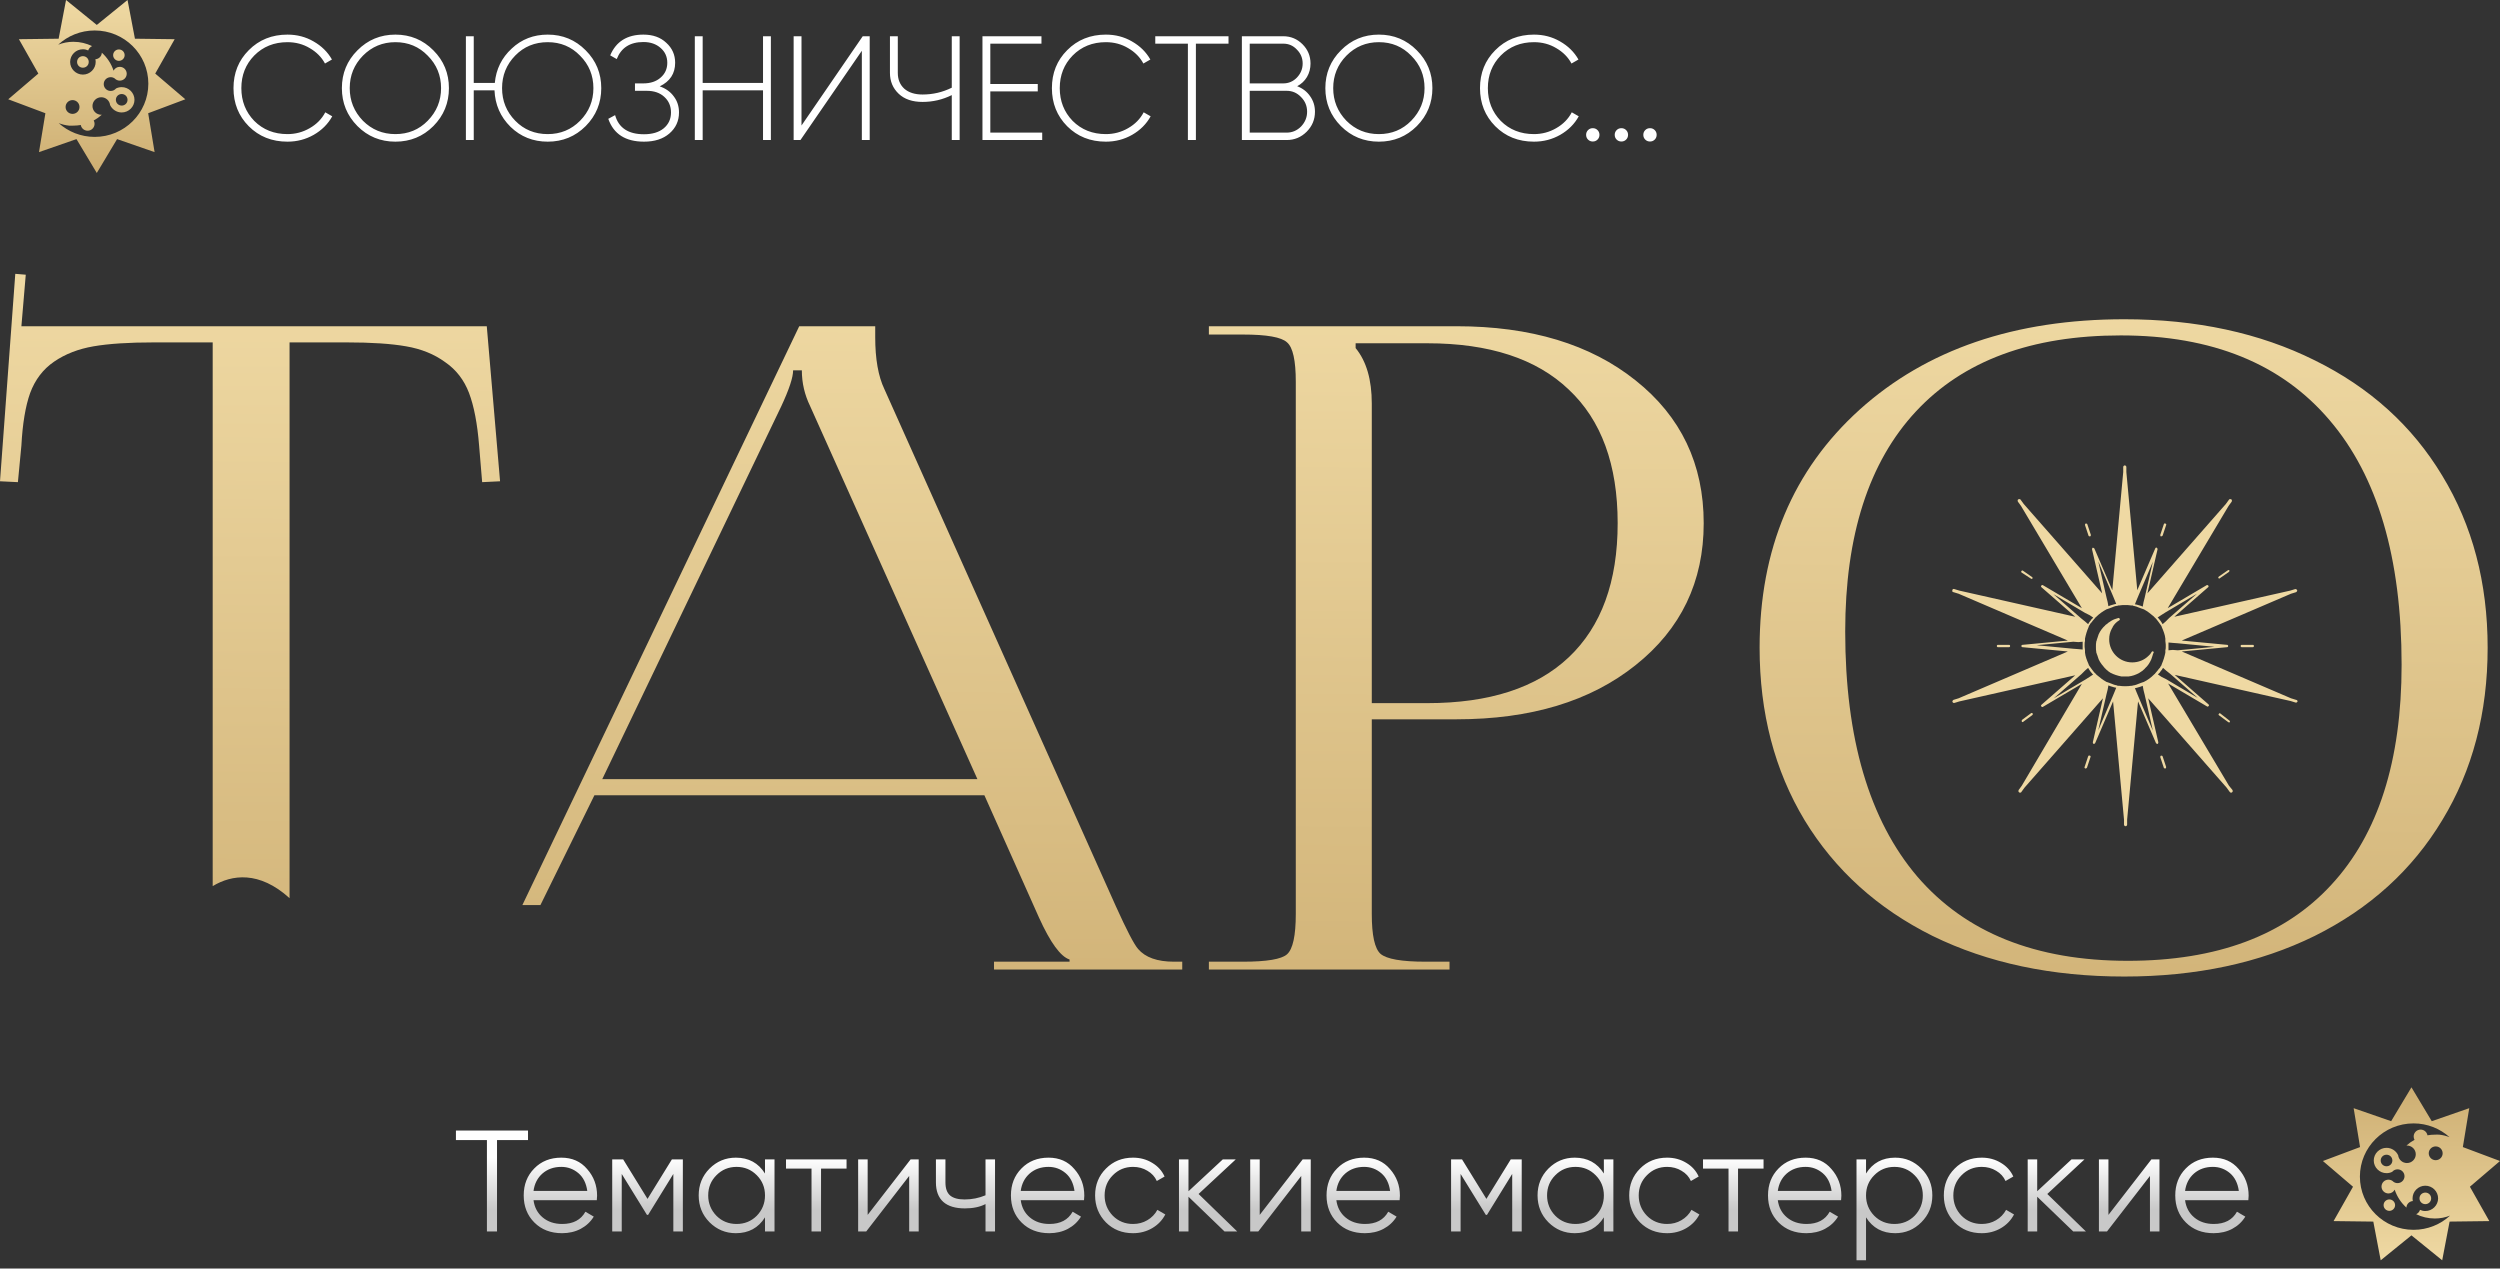 <?xml version="1.0" encoding="UTF-8"?> <svg xmlns="http://www.w3.org/2000/svg" width="607" height="308" viewBox="0 0 607 308" fill="none"><rect x="0" y="0" width="607" height="308" fill="#333333" stroke="none"/><path d="M515.775 237.104C498.173 237.104 482.656 233.817 469.224 227.242C455.863 220.597 445.507 211.23 438.154 199.142C430.873 187.053 427.232 173.091 427.232 157.256C427.232 133.362 435.327 114.098 451.515 99.465C467.775 84.831 489.195 77.515 515.775 77.515C533.236 77.515 548.647 80.837 562.008 87.482C575.369 94.057 585.691 103.388 592.972 115.477C600.324 127.565 604 141.492 604 157.256C604 173.091 600.324 187.053 592.972 199.142C585.691 211.23 575.369 220.597 562.008 227.242C548.647 233.817 533.236 237.104 515.775 237.104ZM516.624 233.286C538.256 233.286 554.727 227.136 566.038 214.836C577.419 202.535 583.11 184.72 583.11 161.392C583.11 135.447 577.278 115.653 565.614 102.01C553.949 88.295 537.054 81.438 514.927 81.438C493.224 81.438 476.647 87.588 465.195 99.889C453.742 112.19 448.016 130.004 448.016 153.333C448.016 179.277 453.848 199.106 465.513 212.821C477.248 226.465 494.285 233.286 516.624 233.286Z" fill="url(#paint0_linear_2169_350)"></path><path d="M329.146 83.347V84.513C331.761 87.695 333.069 92.184 333.069 97.98V170.723H346.536C361.594 170.723 373.046 167.012 380.893 159.589C388.811 152.096 392.769 141.244 392.769 127.035C392.769 112.826 388.811 102.01 380.893 94.587C373.046 87.094 361.594 83.347 346.536 83.347H329.146ZM293.517 235.407V233.499H301.788C307.584 233.499 311.154 232.898 312.498 231.696C313.911 230.424 314.618 227.172 314.618 221.94V92.678C314.618 87.518 313.911 84.337 312.498 83.135C311.154 81.862 307.584 81.226 301.788 81.226H293.517V79.211H353.641C371.668 79.211 386.16 83.594 397.117 92.36C408.145 101.126 413.659 112.685 413.659 127.035C413.659 141.244 408.145 152.732 397.117 161.498C386.16 170.264 371.668 174.647 353.641 174.647H333.069V221.94C333.069 227.101 333.776 230.317 335.19 231.59C336.675 232.862 340.315 233.499 346.112 233.499H351.944V235.407H293.517Z" fill="url(#paint1_linear_2169_350)"></path><path d="M126.833 219.746L194.052 79.211H212.503V81.862C212.503 87.164 213.245 91.371 214.73 94.481L270.931 220.032C273.546 225.828 275.349 229.292 276.339 230.424C278.106 232.474 281.004 233.499 285.034 233.499H287.049V235.407H241.346V233.499H259.69V232.968C257.499 232.262 255.025 228.868 252.268 222.789L239.013 193.098H144.32L131.218 219.746H126.833ZM146.228 189.174H237.316L196.703 98.617C195.36 95.86 194.688 92.961 194.688 89.921H192.568C192.568 91.618 191.613 94.516 189.705 98.617L146.228 189.174Z" fill="url(#paint2_linear_2169_350)"></path><path d="M51.641 215.152V83.135H37.326C31.246 83.135 26.368 83.453 22.692 84.089C19.016 84.725 15.835 85.962 13.149 87.8C10.463 89.638 8.518 92.183 7.317 95.435C6.186 98.616 5.479 102.858 5.196 108.16L4.348 117.067L0 116.855L3.711 66.486L6.256 66.698L5.196 79.211H116.325H118.19L121.415 116.855L117.067 117.067L116.325 108.16C115.901 102.858 115.088 98.616 113.886 95.435C112.684 92.254 110.74 89.744 108.054 87.906C105.438 85.998 102.293 84.725 98.617 84.089C95.011 83.453 90.204 83.135 84.195 83.135H70.304V218.075C62.935 211.393 56.283 212.344 51.641 215.152Z" fill="url(#paint3_linear_2169_350)"></path><path d="M110.7 274.5H128.2V276.81H120.675V299H118.225V276.81H110.7V274.5ZM136.292 281.08C138.905 281.08 140.994 282.002 142.557 283.845C144.167 285.665 144.972 287.823 144.972 290.32C144.972 290.437 144.949 290.798 144.902 291.405H129.537C129.77 293.155 130.517 294.555 131.777 295.605C133.037 296.655 134.612 297.18 136.502 297.18C139.162 297.18 141.04 296.188 142.137 294.205L144.167 295.395C143.397 296.655 142.335 297.647 140.982 298.37C139.652 299.07 138.147 299.42 136.467 299.42C133.714 299.42 131.474 298.557 129.747 296.83C128.02 295.103 127.157 292.91 127.157 290.25C127.157 287.613 128.009 285.432 129.712 283.705C131.415 281.955 133.609 281.08 136.292 281.08ZM136.292 283.32C134.472 283.32 132.944 283.857 131.707 284.93C130.494 286.003 129.77 287.415 129.537 289.165H142.592C142.335 287.298 141.624 285.863 140.457 284.86C139.244 283.833 137.855 283.32 136.292 283.32ZM163.136 281.5H165.796V299H163.486V285.035L157.361 294.975H157.081L150.956 285.035V299H148.646V281.5H151.306L157.221 291.09L163.136 281.5ZM185.742 284.93V281.5H188.052V299H185.742V295.57C184.132 298.137 181.776 299.42 178.672 299.42C176.176 299.42 174.041 298.533 172.267 296.76C170.517 294.987 169.642 292.817 169.642 290.25C169.642 287.683 170.517 285.513 172.267 283.74C174.041 281.967 176.176 281.08 178.672 281.08C181.776 281.08 184.132 282.363 185.742 284.93ZM173.947 295.185C175.277 296.515 176.911 297.18 178.847 297.18C180.784 297.18 182.417 296.515 183.747 295.185C185.077 293.808 185.742 292.163 185.742 290.25C185.742 288.313 185.077 286.68 183.747 285.35C182.417 283.997 180.784 283.32 178.847 283.32C176.911 283.32 175.277 283.997 173.947 285.35C172.617 286.68 171.952 288.313 171.952 290.25C171.952 292.163 172.617 293.808 173.947 295.185ZM190.843 281.5H205.543V283.74H199.348V299H197.038V283.74H190.843V281.5ZM210.668 294.975L221.098 281.5H223.058V299H220.748V285.525L210.318 299H208.358V281.5H210.668V294.975ZM239.283 290.215V281.5H241.593V299H239.283V292.35C237.93 293.05 236.261 293.4 234.278 293.4C231.968 293.4 230.218 292.875 229.028 291.825C227.838 290.752 227.243 289.177 227.243 287.1V281.5H229.553V287.1C229.553 288.547 229.926 289.597 230.673 290.25C231.443 290.903 232.621 291.23 234.208 291.23C235.981 291.23 237.673 290.892 239.283 290.215ZM254.588 281.08C257.201 281.08 259.289 282.002 260.853 283.845C262.463 285.665 263.268 287.823 263.268 290.32C263.268 290.437 263.244 290.798 263.198 291.405H247.833C248.066 293.155 248.813 294.555 250.073 295.605C251.333 296.655 252.908 297.18 254.798 297.18C257.458 297.18 259.336 296.188 260.433 294.205L262.463 295.395C261.693 296.655 260.631 297.647 259.278 298.37C257.948 299.07 256.443 299.42 254.763 299.42C252.009 299.42 249.769 298.557 248.043 296.83C246.316 295.103 245.453 292.91 245.453 290.25C245.453 287.613 246.304 285.432 248.008 283.705C249.711 281.955 251.904 281.08 254.588 281.08ZM254.588 283.32C252.768 283.32 251.239 283.857 250.003 284.93C248.789 286.003 248.066 287.415 247.833 289.165H260.888C260.631 287.298 259.919 285.863 258.753 284.86C257.539 283.833 256.151 283.32 254.588 283.32ZM275.097 299.42C272.461 299.42 270.267 298.545 268.517 296.795C266.767 294.998 265.892 292.817 265.892 290.25C265.892 287.66 266.767 285.49 268.517 283.74C270.267 281.967 272.461 281.08 275.097 281.08C276.824 281.08 278.376 281.5 279.752 282.34C281.129 283.157 282.132 284.265 282.762 285.665L280.872 286.75C280.406 285.7 279.647 284.872 278.597 284.265C277.571 283.635 276.404 283.32 275.097 283.32C273.161 283.32 271.527 283.997 270.197 285.35C268.867 286.68 268.202 288.313 268.202 290.25C268.202 292.163 268.867 293.808 270.197 295.185C271.527 296.515 273.161 297.18 275.097 297.18C276.381 297.18 277.536 296.877 278.562 296.27C279.612 295.663 280.429 294.823 281.012 293.75L282.937 294.87C282.214 296.27 281.152 297.378 279.752 298.195C278.352 299.012 276.801 299.42 275.097 299.42ZM291.014 289.9L300.394 299H297.314L288.564 290.565V299H286.254V281.5H288.564V289.235L296.894 281.5H300.044L291.014 289.9ZM305.859 294.975L316.289 281.5H318.249V299H315.939V285.525L305.509 299H303.549V281.5H305.859V294.975ZM331.219 281.08C333.832 281.08 335.92 282.002 337.484 283.845C339.094 285.665 339.899 287.823 339.899 290.32C339.899 290.437 339.875 290.798 339.829 291.405H324.464C324.697 293.155 325.444 294.555 326.704 295.605C327.964 296.655 329.539 297.18 331.429 297.18C334.089 297.18 335.967 296.188 337.064 294.205L339.094 295.395C338.324 296.655 337.262 297.647 335.909 298.37C334.579 299.07 333.074 299.42 331.394 299.42C328.64 299.42 326.4 298.557 324.674 296.83C322.947 295.103 322.084 292.91 322.084 290.25C322.084 287.613 322.935 285.432 324.639 283.705C326.342 281.955 328.535 281.08 331.219 281.08ZM331.219 283.32C329.399 283.32 327.87 283.857 326.634 284.93C325.42 286.003 324.697 287.415 324.464 289.165H337.519C337.262 287.298 336.55 285.863 335.384 284.86C334.17 283.833 332.782 283.32 331.219 283.32ZM366.813 281.5H369.473V299H367.163V285.035L361.038 294.975H360.758L354.633 285.035V299H352.323V281.5H354.983L360.898 291.09L366.813 281.5ZM389.419 284.93V281.5H391.729V299H389.419V295.57C387.809 298.137 385.452 299.42 382.349 299.42C379.852 299.42 377.717 298.533 375.944 296.76C374.194 294.987 373.319 292.817 373.319 290.25C373.319 287.683 374.194 285.513 375.944 283.74C377.717 281.967 379.852 281.08 382.349 281.08C385.452 281.08 387.809 282.363 389.419 284.93ZM377.624 295.185C378.954 296.515 380.587 297.18 382.524 297.18C384.461 297.18 386.094 296.515 387.424 295.185C388.754 293.808 389.419 292.163 389.419 290.25C389.419 288.313 388.754 286.68 387.424 285.35C386.094 283.997 384.461 283.32 382.524 283.32C380.587 283.32 378.954 283.997 377.624 285.35C376.294 286.68 375.629 288.313 375.629 290.25C375.629 292.163 376.294 293.808 377.624 295.185ZM404.775 299.42C402.138 299.42 399.945 298.545 398.195 296.795C396.445 294.998 395.57 292.817 395.57 290.25C395.57 287.66 396.445 285.49 398.195 283.74C399.945 281.967 402.138 281.08 404.775 281.08C406.502 281.08 408.053 281.5 409.43 282.34C410.807 283.157 411.81 284.265 412.44 285.665L410.55 286.75C410.083 285.7 409.325 284.872 408.275 284.265C407.248 283.635 406.082 283.32 404.775 283.32C402.838 283.32 401.205 283.997 399.875 285.35C398.545 286.68 397.88 288.313 397.88 290.25C397.88 292.163 398.545 293.808 399.875 295.185C401.205 296.515 402.838 297.18 404.775 297.18C406.058 297.18 407.213 296.877 408.24 296.27C409.29 295.663 410.107 294.823 410.69 293.75L412.615 294.87C411.892 296.27 410.83 297.378 409.43 298.195C408.03 299.012 406.478 299.42 404.775 299.42ZM413.49 281.5H428.19V283.74H421.995V299H419.685V283.74H413.49V281.5ZM438.406 281.08C441.019 281.08 443.108 282.002 444.671 283.845C446.281 285.665 447.086 287.823 447.086 290.32C447.086 290.437 447.063 290.798 447.016 291.405H431.651C431.884 293.155 432.631 294.555 433.891 295.605C435.151 296.655 436.726 297.18 438.616 297.18C441.276 297.18 443.154 296.188 444.251 294.205L446.281 295.395C445.511 296.655 444.449 297.647 443.096 298.37C441.766 299.07 440.261 299.42 438.581 299.42C435.828 299.42 433.588 298.557 431.861 296.83C430.134 295.103 429.271 292.91 429.271 290.25C429.271 287.613 430.123 285.432 431.826 283.705C433.529 281.955 435.723 281.08 438.406 281.08ZM438.406 283.32C436.586 283.32 435.058 283.857 433.821 284.93C432.608 286.003 431.884 287.415 431.651 289.165H444.706C444.449 287.298 443.738 285.863 442.571 284.86C441.358 283.833 439.969 283.32 438.406 283.32ZM460.141 281.08C462.637 281.08 464.761 281.967 466.511 283.74C468.284 285.513 469.171 287.683 469.171 290.25C469.171 292.817 468.284 294.987 466.511 296.76C464.761 298.533 462.637 299.42 460.141 299.42C457.037 299.42 454.681 298.137 453.071 295.57V306H450.761V281.5H453.071V284.93C454.681 282.363 457.037 281.08 460.141 281.08ZM455.066 295.185C456.396 296.515 458.029 297.18 459.966 297.18C461.902 297.18 463.536 296.515 464.866 295.185C466.196 293.808 466.861 292.163 466.861 290.25C466.861 288.313 466.196 286.68 464.866 285.35C463.536 283.997 461.902 283.32 459.966 283.32C458.029 283.32 456.396 283.997 455.066 285.35C453.736 286.68 453.071 288.313 453.071 290.25C453.071 292.163 453.736 293.808 455.066 295.185ZM481.167 299.42C478.53 299.42 476.337 298.545 474.587 296.795C472.837 294.998 471.962 292.817 471.962 290.25C471.962 287.66 472.837 285.49 474.587 283.74C476.337 281.967 478.53 281.08 481.167 281.08C482.893 281.08 484.445 281.5 485.822 282.34C487.198 283.157 488.202 284.265 488.832 285.665L486.942 286.75C486.475 285.7 485.717 284.872 484.667 284.265C483.64 283.635 482.473 283.32 481.167 283.32C479.23 283.32 477.597 283.997 476.267 285.35C474.937 286.68 474.272 288.313 474.272 290.25C474.272 292.163 474.937 293.808 476.267 295.185C477.597 296.515 479.23 297.18 481.167 297.18C482.45 297.18 483.605 296.877 484.632 296.27C485.682 295.663 486.498 294.823 487.082 293.75L489.007 294.87C488.283 296.27 487.222 297.378 485.822 298.195C484.422 299.012 482.87 299.42 481.167 299.42ZM497.083 289.9L506.463 299H503.383L494.633 290.565V299H492.323V281.5H494.633V289.235L502.963 281.5H506.113L497.083 289.9ZM511.928 294.975L522.358 281.5H524.318V299H522.008V285.525L511.578 299H509.618V281.5H511.928V294.975ZM537.288 281.08C539.901 281.08 541.99 282.002 543.553 283.845C545.163 285.665 545.968 287.823 545.968 290.32C545.968 290.437 545.945 290.798 545.898 291.405H530.533C530.766 293.155 531.513 294.555 532.773 295.605C534.033 296.655 535.608 297.18 537.498 297.18C540.158 297.18 542.036 296.188 543.133 294.205L545.163 295.395C544.393 296.655 543.331 297.647 541.978 298.37C540.648 299.07 539.143 299.42 537.463 299.42C534.71 299.42 532.47 298.557 530.743 296.83C529.016 295.103 528.153 292.91 528.153 290.25C528.153 287.613 529.005 285.432 530.708 283.705C532.411 281.955 534.605 281.08 537.288 281.08ZM537.288 283.32C535.468 283.32 533.94 283.857 532.703 284.93C531.49 286.003 530.766 287.415 530.533 289.165H543.588C543.331 287.298 542.62 285.863 541.453 284.86C540.24 283.833 538.851 283.32 537.288 283.32Z" fill="url(#paint4_linear_2169_350)"></path><path d="M69.796 34.396C66.028 34.396 62.896 33.148 60.4 30.652C57.928 28.156 56.692 25.072 56.692 21.4C56.692 17.728 57.928 14.656 60.4 12.184C62.896 9.664 66.028 8.404 69.796 8.404C72.124 8.404 74.236 8.956 76.132 10.06C78.076 11.164 79.564 12.628 80.596 14.452L78.904 15.424C78.088 13.888 76.852 12.64 75.196 11.68C73.588 10.72 71.788 10.24 69.796 10.24C66.556 10.24 63.868 11.32 61.732 13.48C59.644 15.616 58.6 18.256 58.6 21.4C58.6 24.544 59.644 27.196 61.732 29.356C63.868 31.492 66.556 32.56 69.796 32.56C71.74 32.56 73.54 32.08 75.196 31.12C76.876 30.16 78.136 28.876 78.976 27.268L80.668 28.24C79.636 30.112 78.136 31.612 76.168 32.74C74.224 33.844 72.1 34.396 69.796 34.396ZM105.219 30.616C102.699 33.136 99.627 34.396 96.003 34.396C92.379 34.396 89.307 33.136 86.787 30.616C84.267 28.072 83.007 25 83.007 21.4C83.007 17.8 84.267 14.74 86.787 12.22C89.307 9.676 92.379 8.404 96.003 8.404C99.627 8.404 102.699 9.676 105.219 12.22C107.739 14.74 108.999 17.8 108.999 21.4C108.999 25 107.739 28.072 105.219 30.616ZM88.119 29.32C90.279 31.48 92.907 32.56 96.003 32.56C99.123 32.56 101.739 31.48 103.851 29.32C106.011 27.112 107.091 24.472 107.091 21.4C107.091 18.304 106.011 15.676 103.851 13.516C101.739 11.332 99.123 10.24 96.003 10.24C92.907 10.24 90.279 11.332 88.119 13.516C85.983 15.7 84.915 18.328 84.915 21.4C84.915 24.472 85.983 27.112 88.119 29.32ZM132.99 8.404C136.614 8.404 139.686 9.676 142.206 12.22C144.726 14.74 145.986 17.8 145.986 21.4C145.986 25 144.726 28.072 142.206 30.616C139.686 33.136 136.614 34.396 132.99 34.396C129.438 34.396 126.426 33.196 123.954 30.796C121.506 28.372 120.21 25.42 120.066 21.94H115.026V34H113.118V8.8H115.026V20.14H120.138C120.45 16.804 121.818 14.02 124.242 11.788C126.642 9.532 129.558 8.404 132.99 8.404ZM132.99 32.56C136.086 32.56 138.702 31.48 140.838 29.32C142.998 27.136 144.078 24.496 144.078 21.4C144.078 18.304 142.998 15.676 140.838 13.516C138.726 11.332 136.11 10.24 132.99 10.24C129.846 10.24 127.218 11.32 125.106 13.48C122.97 15.664 121.902 18.304 121.902 21.4C121.902 24.496 122.97 27.136 125.106 29.32C127.218 31.48 129.846 32.56 132.99 32.56ZM160.182 20.968C161.646 21.472 162.786 22.288 163.602 23.416C164.442 24.52 164.862 25.816 164.862 27.304C164.862 29.368 164.082 31.072 162.522 32.416C160.986 33.736 158.934 34.396 156.366 34.396C151.878 34.396 148.986 32.548 147.69 28.852L149.346 27.952C150.21 31.048 152.55 32.596 156.366 32.596C158.382 32.596 159.978 32.116 161.154 31.156C162.33 30.172 162.918 28.888 162.918 27.304C162.918 25.768 162.378 24.508 161.298 23.524C160.242 22.54 158.814 22.048 157.014 22.048H154.17V20.248H156.186C157.938 20.248 159.342 19.78 160.398 18.844C161.478 17.908 162.018 16.708 162.018 15.244C162.018 13.78 161.478 12.58 160.398 11.644C159.318 10.684 157.926 10.204 156.222 10.204C152.982 10.204 150.822 11.584 149.742 14.344L148.158 13.444C149.574 10.084 152.262 8.404 156.222 8.404C158.526 8.404 160.374 9.064 161.766 10.384C163.206 11.68 163.926 13.3 163.926 15.244C163.926 17.86 162.678 19.768 160.182 20.968ZM185.261 20.14V8.8H187.169V34H185.261V21.94H170.609V34H168.701V8.8H170.609V20.14H185.261ZM211.164 34H209.256V12.328L194.352 34H192.696V8.8H194.604V30.472L209.472 8.8H211.164V34ZM231.091 21.292V8.8H232.999V34H231.091V23.092C228.859 24.196 226.495 24.748 223.999 24.748C221.527 24.748 219.595 24.088 218.203 22.768C216.787 21.424 216.079 19.732 216.079 17.692V8.8H217.987V17.692C217.987 19.3 218.515 20.584 219.571 21.544C220.651 22.48 222.127 22.948 223.999 22.948C226.495 22.948 228.859 22.396 231.091 21.292ZM240.449 22.192V32.2H253.049V34H238.541V8.8H252.869V10.6H240.449V20.392H251.969V22.192H240.449ZM268.505 34.396C264.737 34.396 261.605 33.148 259.109 30.652C256.637 28.156 255.401 25.072 255.401 21.4C255.401 17.728 256.637 14.656 259.109 12.184C261.605 9.664 264.737 8.404 268.505 8.404C270.833 8.404 272.945 8.956 274.841 10.06C276.785 11.164 278.273 12.628 279.305 14.452L277.613 15.424C276.797 13.888 275.561 12.64 273.905 11.68C272.297 10.72 270.497 10.24 268.505 10.24C265.265 10.24 262.577 11.32 260.441 13.48C258.353 15.616 257.309 18.256 257.309 21.4C257.309 24.544 258.353 27.196 260.441 29.356C262.577 31.492 265.265 32.56 268.505 32.56C270.449 32.56 272.249 32.08 273.905 31.12C275.585 30.16 276.845 28.876 277.685 27.268L279.377 28.24C278.345 30.112 276.845 31.612 274.877 32.74C272.933 33.844 270.809 34.396 268.505 34.396ZM280.5 8.8H298.284V10.6H290.364V34H288.42V10.6H280.5V8.8ZM314.954 20.932C316.274 21.436 317.318 22.24 318.086 23.344C318.878 24.448 319.274 25.708 319.274 27.124C319.274 29.02 318.602 30.64 317.258 31.984C315.914 33.328 314.294 34 312.398 34H301.526V8.8H311.57C313.394 8.8 314.954 9.448 316.25 10.744C317.546 12.04 318.194 13.6 318.194 15.424C318.194 16.624 317.906 17.716 317.33 18.7C316.754 19.66 315.962 20.404 314.954 20.932ZM311.57 10.6H303.434V20.248H311.57C312.866 20.248 313.97 19.78 314.882 18.844C315.818 17.86 316.286 16.72 316.286 15.424C316.286 14.104 315.818 12.976 314.882 12.04C313.994 11.08 312.89 10.6 311.57 10.6ZM303.434 32.2H312.398C313.742 32.2 314.906 31.708 315.89 30.724C316.874 29.692 317.366 28.492 317.366 27.124C317.366 25.732 316.874 24.544 315.89 23.56C314.93 22.552 313.766 22.048 312.398 22.048H303.434V32.2ZM344.007 30.616C341.487 33.136 338.415 34.396 334.791 34.396C331.167 34.396 328.095 33.136 325.575 30.616C323.055 28.072 321.795 25 321.795 21.4C321.795 17.8 323.055 14.74 325.575 12.22C328.095 9.676 331.167 8.404 334.791 8.404C338.415 8.404 341.487 9.676 344.007 12.22C346.527 14.74 347.787 17.8 347.787 21.4C347.787 25 346.527 28.072 344.007 30.616ZM326.907 29.32C329.067 31.48 331.695 32.56 334.791 32.56C337.911 32.56 340.527 31.48 342.639 29.32C344.799 27.112 345.879 24.472 345.879 21.4C345.879 18.304 344.799 15.676 342.639 13.516C340.527 11.332 337.911 10.24 334.791 10.24C331.695 10.24 329.067 11.332 326.907 13.516C324.771 15.7 323.703 18.328 323.703 21.4C323.703 24.472 324.771 27.112 326.907 29.32ZM372.448 34.396C368.68 34.396 365.548 33.148 363.052 30.652C360.58 28.156 359.344 25.072 359.344 21.4C359.344 17.728 360.58 14.656 363.052 12.184C365.548 9.664 368.68 8.404 372.448 8.404C374.776 8.404 376.888 8.956 378.784 10.06C380.728 11.164 382.216 12.628 383.248 14.452L381.556 15.424C380.74 13.888 379.504 12.64 377.848 11.68C376.24 10.72 374.44 10.24 372.448 10.24C369.208 10.24 366.52 11.32 364.384 13.48C362.296 15.616 361.252 18.256 361.252 21.4C361.252 24.544 362.296 27.196 364.384 29.356C366.52 31.492 369.208 32.56 372.448 32.56C374.392 32.56 376.192 32.08 377.848 31.12C379.528 30.16 380.788 28.876 381.628 27.268L383.32 28.24C382.288 30.112 380.788 31.612 378.82 32.74C376.876 33.844 374.752 34.396 372.448 34.396ZM388.349 32.74C388.349 33.196 388.193 33.58 387.881 33.892C387.569 34.204 387.185 34.36 386.729 34.36C386.273 34.36 385.889 34.204 385.577 33.892C385.265 33.58 385.109 33.196 385.109 32.74C385.109 32.284 385.265 31.9 385.577 31.588C385.889 31.276 386.273 31.12 386.729 31.12C387.185 31.12 387.569 31.276 387.881 31.588C388.193 31.9 388.349 32.284 388.349 32.74ZM395.293 32.74C395.293 33.196 395.137 33.58 394.825 33.892C394.513 34.204 394.129 34.36 393.673 34.36C393.217 34.36 392.833 34.204 392.521 33.892C392.209 33.58 392.053 33.196 392.053 32.74C392.053 32.284 392.209 31.9 392.521 31.588C392.833 31.276 393.217 31.12 393.673 31.12C394.129 31.12 394.513 31.276 394.825 31.588C395.137 31.9 395.293 32.284 395.293 32.74ZM402.237 32.74C402.237 33.196 402.081 33.58 401.769 33.892C401.457 34.204 401.073 34.36 400.617 34.36C400.161 34.36 399.777 34.204 399.465 33.892C399.153 33.58 398.997 33.196 398.997 32.74C398.997 32.284 399.153 31.9 399.465 31.588C399.777 31.276 400.161 31.12 400.617 31.12C401.073 31.12 401.457 31.276 401.769 31.588C402.081 31.9 402.237 32.284 402.237 32.74Z" fill="white"></path><path d="M23.5 42L28.427 33.775L37.534 36.934L35.978 27.491L45 24.106L37.689 17.863L42.407 9.519L32.762 9.398L30.966 8.89938e-05L23.5 6.055L16.034 1.6334e-06L14.238 9.398L4.593 9.519L9.309 17.863L2 24.106L11.022 27.491L9.467 36.935L18.57 33.775L23.5 42ZM22.99 33.239C19.625 33.239 16.561 31.972 14.25 29.895C15.044 30.202 15.884 30.417 16.755 30.505C16.928 30.522 17.106 30.523 17.282 30.518C17.459 30.514 17.635 30.505 17.812 30.505C18.427 30.505 19.028 30.45 19.613 30.348C19.75 31.136 20.44 31.737 21.273 31.737C22.206 31.737 22.962 30.988 22.962 30.063C22.962 29.769 22.887 29.492 22.753 29.252C23.461 28.867 24.12 28.401 24.717 27.863C24.677 27.865 24.637 27.865 24.596 27.865C23.412 27.865 22.451 26.915 22.451 25.741C22.451 24.566 23.412 23.613 24.596 23.613C25.698 23.613 26.606 24.437 26.727 25.498C27.217 26.561 28.3 27.306 29.549 27.306C31.251 27.306 32.652 25.92 32.652 24.231C32.652 22.542 31.251 21.156 29.549 21.156C29.073 21.156 28.604 21.265 28.178 21.475C28.178 21.476 28.177 21.477 28.176 21.478C27.866 21.85 27.398 22.087 26.873 22.087C25.941 22.087 25.185 21.337 25.185 20.412C25.185 19.488 25.941 18.738 26.874 18.738C27.226 18.738 27.569 18.847 27.855 19.051C28.162 19.375 28.596 19.579 29.081 19.579C30.013 19.579 30.769 18.83 30.769 17.905C30.769 16.98 30.013 16.23 29.081 16.23C28.419 16.23 27.849 16.609 27.573 17.159C27.016 15.463 26.023 13.966 24.726 12.795C24.689 13.647 24.012 14.33 23.159 14.388C23.205 14.597 23.232 14.815 23.232 15.037C23.232 16.726 21.832 18.112 20.129 18.112C18.426 18.112 17.029 16.726 17.029 15.037C17.029 13.348 18.426 11.962 20.129 11.962C20.589 11.962 21.028 12.063 21.423 12.244C21.492 12.013 21.612 11.799 21.772 11.618C21.933 11.437 22.131 11.292 22.353 11.193C20.985 10.524 19.445 10.147 17.812 10.147C16.511 10.147 15.269 10.403 14.126 10.852C16.45 8.709 19.565 7.4 22.99 7.4C30.184 7.4 36.017 13.182 36.017 20.318C36.017 27.453 30.184 33.239 22.99 33.239H22.99ZM17.612 27.653C16.68 27.653 15.924 26.903 15.924 25.979C15.924 25.054 16.68 24.304 17.612 24.304C18.544 24.304 19.301 25.054 19.301 25.979C19.301 26.903 18.544 27.653 17.612 27.653ZM29.549 25.635C28.757 25.635 28.134 25.017 28.134 24.232C28.134 23.446 28.757 22.828 29.549 22.828C30.34 22.828 30.964 23.446 30.964 24.232C30.964 25.017 30.34 25.635 29.549 25.635L29.549 25.635ZM20.129 16.44C20.921 16.44 21.547 15.822 21.547 15.037C21.547 14.252 20.921 13.634 20.129 13.634C19.337 13.634 18.714 14.252 18.714 15.037C18.714 15.822 19.337 16.44 20.129 16.44H20.129ZM28.869 14.777C29.641 14.777 30.265 14.156 30.265 13.39C30.265 12.625 29.641 12.004 28.869 12.004C28.098 12.004 27.471 12.625 27.471 13.39C27.471 14.156 28.098 14.777 28.869 14.777H28.869Z" fill="url(#paint5_linear_2169_350)"></path><path d="M522.813 158.179C522.718 158.084 522.624 158.179 522.529 158.179C522.529 158.179 522.529 158.179 522.434 158.273C522.339 158.368 522.339 158.463 522.245 158.557C522.15 158.747 522.055 158.842 521.866 159.031C521.771 159.126 521.771 159.126 521.676 159.22C520.635 160.262 519.214 160.831 517.698 160.831C514.573 160.831 512.11 158.273 512.11 155.242C512.11 154.295 512.3 153.443 512.773 152.59C512.868 152.496 512.963 152.306 512.963 152.212C513.342 151.549 513.91 150.98 514.573 150.601C514.668 150.507 514.762 150.412 514.668 150.223C514.573 150.128 514.478 150.033 514.383 150.033C513.721 150.223 513.152 150.412 512.679 150.696C512.584 150.791 512.489 150.791 512.394 150.886C512.3 150.98 512.205 150.98 512.11 151.075C511.921 151.17 511.826 151.264 511.637 151.454C511.542 151.549 511.447 151.549 511.353 151.643C511.258 151.738 511.163 151.738 511.163 151.833C510.5 152.401 509.932 153.159 509.553 154.011C509.553 154.106 509.458 154.201 509.458 154.295C509.458 154.39 509.364 154.485 509.364 154.579C509.269 154.769 509.269 154.958 509.174 155.148C509.174 155.242 509.08 155.337 509.08 155.432C509.08 155.527 509.08 155.621 508.985 155.716C508.89 156.19 508.89 156.568 508.89 157.042C508.89 157.516 508.89 157.894 508.985 158.368C508.985 158.463 508.985 158.557 509.08 158.652C509.08 158.747 509.08 158.842 509.174 158.936C509.269 159.126 509.269 159.315 509.364 159.505C509.364 159.599 509.458 159.694 509.458 159.789C509.458 159.883 509.553 159.978 509.553 160.073C509.932 160.925 510.5 161.588 511.069 162.251C511.163 162.346 511.258 162.346 511.258 162.441C511.353 162.535 511.447 162.535 511.447 162.63C511.637 162.725 511.826 162.914 511.921 163.009C512.016 163.104 512.11 163.104 512.205 163.198C512.3 163.293 512.395 163.293 512.489 163.388C513.247 163.767 514.099 164.051 515.046 164.24C515.141 164.24 515.236 164.24 515.331 164.24C515.425 164.24 515.52 164.24 515.615 164.24C515.709 164.24 515.804 164.24 515.899 164.24C515.994 164.24 516.088 164.24 516.278 164.24C516.372 164.24 516.467 164.24 516.562 164.24C516.657 164.24 516.751 164.24 516.846 164.24C517.698 164.145 518.551 163.861 519.403 163.388C519.498 163.293 519.593 163.293 519.687 163.198C519.782 163.104 519.877 163.104 519.972 163.009C520.161 162.914 520.256 162.819 520.445 162.63C520.54 162.535 520.635 162.535 520.635 162.441C520.729 162.346 520.824 162.346 520.824 162.251C521.487 161.683 521.961 160.925 522.339 160.073C522.339 159.978 522.434 159.883 522.434 159.789C522.434 159.694 522.529 159.599 522.529 159.505C522.624 159.315 522.624 159.126 522.718 158.936C522.718 158.842 522.718 158.747 522.813 158.652C523.002 158.368 522.908 158.273 522.813 158.179Z" fill="#EFD9A3"></path><path d="M507.09 130.048C507.09 130.143 507.28 130.238 507.374 130.238H507.469C507.659 130.143 507.658 130.048 507.658 129.859L506.806 127.302C506.711 127.112 506.617 127.112 506.427 127.112C506.238 127.207 506.238 127.302 506.238 127.491L507.09 130.048Z" fill="#EFD9A3"></path><path d="M493.073 140.467C493.167 140.467 493.167 140.561 493.262 140.561C493.357 140.561 493.451 140.561 493.451 140.467C493.546 140.372 493.546 140.183 493.357 140.088L491.178 138.572C491.084 138.478 490.894 138.478 490.8 138.667C490.705 138.762 490.705 138.951 490.894 139.046L493.073 140.467Z" fill="#EFD9A3"></path><path d="M487.769 157.136C487.959 157.136 488.053 157.041 488.053 156.852C488.053 156.663 487.959 156.568 487.769 156.568H485.117C484.928 156.568 484.833 156.663 484.833 156.852C484.833 157.041 484.928 157.136 485.117 157.136H487.769Z" fill="#EFD9A3"></path><path d="M491.084 175.321C491.178 175.321 491.178 175.321 491.273 175.226L493.451 173.616C493.546 173.522 493.641 173.332 493.546 173.237C493.451 173.143 493.262 173.048 493.167 173.143L490.989 174.753C490.894 174.848 490.8 175.037 490.894 175.132C490.894 175.321 490.989 175.321 491.084 175.321Z" fill="#EFD9A3"></path><path d="M507.374 183.467C507.185 183.372 507.09 183.467 506.996 183.656L506.143 186.214C506.048 186.403 506.143 186.498 506.333 186.592H506.427C506.522 186.592 506.617 186.498 506.711 186.403L507.564 183.846C507.659 183.656 507.564 183.467 507.374 183.467Z" fill="#EFD9A3"></path><path d="M524.707 130.238C524.707 130.238 524.802 130.238 524.707 130.238C524.896 130.238 524.991 130.143 525.086 130.048L525.938 127.491C526.033 127.302 525.938 127.207 525.749 127.112C525.559 127.018 525.465 127.112 525.37 127.302L524.518 129.859C524.518 130.048 524.518 130.238 524.707 130.238Z" fill="#EFD9A3"></path><path d="M540.903 138.478L538.725 139.994C538.63 140.088 538.535 140.278 538.63 140.373C538.725 140.467 538.819 140.467 538.819 140.467C538.914 140.467 538.914 140.467 539.009 140.373L541.187 138.857C541.282 138.762 541.377 138.573 541.282 138.478C541.187 138.384 540.998 138.384 540.903 138.478Z" fill="#EFD9A3"></path><path d="M544.313 156.568C544.124 156.568 544.029 156.663 544.029 156.852C544.029 157.041 544.124 157.136 544.313 157.136H546.965C547.154 157.136 547.249 157.041 547.249 156.852C547.249 156.663 547.154 156.568 546.965 156.568H544.313Z" fill="#EFD9A3"></path><path d="M539.104 173.238C539.009 173.143 538.82 173.143 538.725 173.333C538.63 173.427 538.63 173.617 538.82 173.712L540.998 175.322C541.093 175.322 541.093 175.416 541.187 175.416C541.282 175.416 541.377 175.416 541.377 175.322C541.471 175.227 541.471 175.038 541.282 174.943L539.104 173.238Z" fill="#EFD9A3"></path><path d="M525.086 183.657C524.991 183.467 524.896 183.467 524.707 183.467C524.518 183.562 524.518 183.657 524.518 183.846L525.37 186.403C525.37 186.498 525.559 186.593 525.654 186.593H525.749C525.938 186.498 525.938 186.403 525.938 186.214L525.086 183.657Z" fill="#EFD9A3"></path><path d="M557.478 169.923L556.247 169.544L529.727 158.178L540.714 157.136C540.903 157.136 540.998 157.042 540.998 156.852C540.998 156.663 540.903 156.568 540.714 156.568L529.727 155.526L556.247 144.161L557.478 143.782C557.667 143.687 557.762 143.498 557.762 143.308C557.667 143.119 557.478 143.024 557.289 143.024L556.057 143.403L527.927 149.749L536.167 142.55C536.262 142.456 536.262 142.266 536.167 142.172C536.073 142.077 535.883 141.982 535.789 142.077L526.317 147.665L541.093 122.85L541.85 121.808C541.945 121.619 541.945 121.335 541.756 121.24C541.566 121.145 541.282 121.145 541.187 121.335L540.43 122.377L521.392 144.066L523.855 133.363C523.855 133.174 523.76 133.079 523.665 132.984C523.476 132.89 523.381 132.984 523.286 133.174L518.93 143.308L516.278 114.61V113.379C516.278 113.189 516.088 113 515.899 113C515.709 113 515.52 113.189 515.52 113.379V114.61L512.868 143.308L508.511 133.174C508.416 133.079 508.322 132.984 508.132 132.984C508.038 132.984 507.943 133.174 507.943 133.363L510.405 144.066L491.368 122.377L490.61 121.335C490.516 121.145 490.232 121.145 490.042 121.24C489.853 121.335 489.853 121.619 489.947 121.808L490.705 122.85L505.48 147.665L496.009 142.077C495.914 141.982 495.725 142.077 495.63 142.172C495.535 142.266 495.535 142.456 495.63 142.55L503.87 149.749L475.74 143.403L474.509 143.024C474.32 142.929 474.036 143.024 474.036 143.308C473.941 143.498 474.036 143.782 474.32 143.782L475.551 144.161L502.071 155.526L491.084 156.568C490.894 156.568 490.8 156.663 490.8 156.852C490.8 157.042 490.894 157.136 491.084 157.136L502.071 158.178L475.551 169.544L474.32 169.923C474.13 170.017 474.036 170.207 474.036 170.396C474.13 170.586 474.225 170.68 474.414 170.68H474.509L475.74 170.302L503.87 163.956L495.63 171.154C495.535 171.249 495.535 171.438 495.63 171.533C495.725 171.627 495.914 171.722 496.009 171.627L505.48 166.039L490.895 190.76L490.137 191.801C490.042 191.991 490.042 192.275 490.232 192.37C490.326 192.464 490.421 192.464 490.516 192.464C490.61 192.464 490.8 192.37 490.8 192.275L491.557 191.233L510.595 169.544L508.132 180.246C508.132 180.436 508.227 180.531 508.322 180.625H508.416C508.511 180.625 508.606 180.531 508.701 180.436L513.057 170.302L515.709 199V200.231C515.709 200.42 515.899 200.61 516.088 200.61C516.278 200.61 516.467 200.42 516.467 200.231V199L519.119 170.302L523.476 180.436C523.571 180.531 523.665 180.625 523.855 180.625C523.949 180.625 524.044 180.436 524.044 180.246L521.582 169.544L540.619 191.233L541.377 192.275C541.471 192.37 541.566 192.464 541.661 192.464C541.756 192.464 541.85 192.464 541.945 192.37C542.134 192.275 542.134 191.991 542.04 191.801L541.187 190.76L526.412 165.945L535.883 171.533C535.978 171.627 536.167 171.533 536.262 171.438C536.357 171.343 536.357 171.154 536.262 171.059L528.022 163.861L556.152 170.207L557.383 170.586H557.478C557.667 170.586 557.762 170.491 557.857 170.302C557.857 170.207 557.762 169.923 557.478 169.923ZM519.214 169.165L518.74 168.028L518.361 167.081C518.551 167.081 518.74 166.987 518.835 166.987C519.119 166.892 519.498 166.797 519.782 166.702C519.971 166.608 520.066 166.608 520.256 166.513L520.445 167.555L520.729 168.691L522.718 177.405L519.214 169.165ZM509.458 177.31L511.447 168.597L511.731 167.46L511.921 166.418C512.11 166.513 512.205 166.513 512.394 166.608C512.679 166.702 513.057 166.797 513.342 166.892C513.531 166.892 513.72 166.987 513.815 166.987L513.436 167.934L512.963 169.07L509.458 177.31ZM512.963 144.54L513.436 145.676L513.815 146.623C513.626 146.623 513.436 146.718 513.342 146.718C513.057 146.813 512.679 146.907 512.394 147.002C512.205 147.097 512.11 147.097 511.921 147.191L511.731 146.15L511.447 145.013L509.458 136.299L512.963 144.54ZM522.718 136.394L520.729 145.108L520.445 146.244L520.256 147.286C520.066 147.191 519.971 147.191 519.782 147.097C519.498 147.002 519.119 146.907 518.835 146.813C518.646 146.813 518.456 146.718 518.361 146.718L518.74 145.771L519.214 144.634L522.718 136.394ZM524.802 161.493C524.802 161.588 524.707 161.683 524.612 161.777C524.518 162.061 524.328 162.251 524.139 162.44C524.044 162.535 523.949 162.724 523.855 162.819C523.665 163.009 523.476 163.293 523.286 163.482C523.192 163.577 523.192 163.672 523.097 163.672C523.002 163.766 523.002 163.766 522.908 163.861C522.245 164.524 521.487 165.092 520.54 165.566C520.445 165.566 520.35 165.661 520.256 165.661C520.161 165.661 520.066 165.755 519.971 165.755C519.687 165.85 519.498 165.945 519.214 166.039C519.024 166.134 518.93 166.134 518.74 166.229C518.456 166.324 518.172 166.418 517.982 166.418C517.888 166.418 517.793 166.418 517.698 166.513C517.604 166.513 517.509 166.513 517.414 166.513C516.941 166.608 516.467 166.608 515.994 166.608C515.52 166.608 515.046 166.608 514.573 166.513C514.478 166.513 514.383 166.513 514.289 166.513C514.194 166.513 514.099 166.513 514.005 166.418C513.72 166.324 513.436 166.324 513.247 166.229C513.057 166.134 512.963 166.134 512.773 166.039C512.489 165.945 512.3 165.85 512.016 165.755C511.921 165.755 511.826 165.661 511.731 165.661C511.637 165.661 511.542 165.566 511.447 165.566C510.595 165.092 509.837 164.524 509.079 163.861C508.985 163.766 508.985 163.766 508.89 163.672C508.795 163.577 508.795 163.482 508.701 163.482C508.511 163.293 508.322 163.103 508.132 162.819C508.038 162.724 507.943 162.535 507.848 162.44C507.659 162.251 507.564 161.967 507.375 161.777C507.28 161.683 507.28 161.588 507.185 161.493C507.185 161.398 507.09 161.304 507.09 161.209C506.712 160.357 506.333 159.409 506.238 158.462C506.238 158.368 506.238 158.273 506.238 158.178C506.238 158.083 506.238 157.989 506.238 157.894C506.238 157.61 506.143 157.326 506.143 157.042C506.143 156.947 506.143 156.852 506.143 156.757C506.143 156.663 506.143 156.568 506.143 156.473C506.143 156.189 506.143 155.905 506.238 155.621C506.238 155.526 506.238 155.431 506.238 155.337C506.238 155.242 506.238 155.147 506.238 155.053C506.427 154.106 506.712 153.158 507.09 152.306C507.09 152.211 507.185 152.117 507.185 152.022C507.185 151.927 507.28 151.832 507.375 151.738C507.469 151.454 507.659 151.264 507.848 151.075C507.943 150.98 508.038 150.791 508.132 150.696C508.322 150.506 508.511 150.222 508.701 150.033C508.795 149.938 508.795 149.843 508.89 149.843C508.985 149.749 508.985 149.749 509.079 149.654C509.742 148.991 510.595 148.423 511.447 147.949C511.542 147.949 511.637 147.854 511.731 147.854C511.826 147.854 511.921 147.76 512.016 147.76C512.3 147.665 512.489 147.57 512.773 147.476C512.963 147.381 513.057 147.381 513.247 147.286C513.531 147.191 513.815 147.097 514.005 147.097C514.099 147.097 514.194 147.097 514.289 147.002C514.383 147.002 514.478 147.002 514.573 147.002C515.046 146.907 515.52 146.907 515.994 146.907C516.467 146.907 516.941 146.907 517.414 147.002C517.509 147.002 517.604 147.002 517.698 147.002C517.793 147.002 517.888 147.002 517.982 147.097C518.267 147.191 518.551 147.191 518.74 147.286C518.93 147.381 519.024 147.381 519.214 147.476C519.498 147.57 519.687 147.665 519.971 147.76C520.066 147.76 520.161 147.854 520.256 147.854C520.35 147.854 520.445 147.949 520.54 147.949C521.392 148.423 522.15 148.991 522.908 149.654C523.002 149.749 523.002 149.749 523.097 149.843C523.192 149.938 523.192 150.033 523.286 150.033C523.476 150.222 523.665 150.412 523.855 150.696C523.949 150.791 524.044 150.98 524.139 151.075C524.328 151.264 524.423 151.548 524.612 151.738C524.707 151.832 524.707 151.927 524.802 152.022C524.802 152.117 524.897 152.211 524.897 152.306C525.275 153.158 525.654 154.106 525.749 155.053C525.749 155.147 525.749 155.242 525.749 155.337C525.749 155.431 525.749 155.526 525.749 155.621C525.749 155.905 525.844 156.189 525.844 156.473C525.844 156.568 525.844 156.663 525.844 156.757C525.844 156.852 525.844 156.947 525.844 157.042C525.844 157.326 525.844 157.61 525.749 157.894C525.749 157.989 525.749 158.083 525.749 158.178C525.749 158.273 525.749 158.368 525.749 158.462C525.56 159.409 525.275 160.357 524.897 161.209C524.897 161.304 524.802 161.398 524.802 161.493ZM527.549 157.799L526.507 157.894C526.507 157.705 526.507 157.515 526.507 157.42C526.507 157.231 526.507 157.136 526.507 156.947C526.507 156.757 526.507 156.663 526.507 156.473C526.507 156.284 526.507 156.095 526.507 156L527.549 156.095L528.78 156.189L537.683 157.042L528.78 157.894L527.549 157.799ZM525.844 150.885L525.086 151.548C524.991 151.359 524.897 151.264 524.802 151.075C524.612 150.791 524.423 150.506 524.234 150.317C524.139 150.222 524.044 150.033 523.855 149.938L524.707 149.37L525.749 148.707L533.421 144.161L526.696 150.033L525.844 150.885ZM507.375 149.37L508.227 149.938C508.132 150.033 508.038 150.222 507.848 150.317C507.659 150.601 507.469 150.885 507.28 151.075C507.185 151.264 507.09 151.359 506.996 151.548L506.238 150.885L505.291 150.128L498.566 144.255L506.238 148.802L507.375 149.37ZM504.628 155.905L505.67 155.81C505.67 156 505.67 156.189 505.67 156.284C505.67 156.473 505.67 156.568 505.67 156.757C505.67 156.947 505.67 157.042 505.67 157.231C505.67 157.42 505.67 157.61 505.67 157.705L504.628 157.61L503.397 157.515L494.494 156.663L503.397 155.81L504.628 155.905ZM506.238 162.819L506.996 162.156C507.09 162.346 507.185 162.44 507.28 162.63C507.469 162.914 507.659 163.198 507.848 163.387C507.943 163.482 508.038 163.672 508.227 163.766L507.375 164.335L506.333 164.998L498.661 169.544L505.386 163.672L506.238 162.819ZM524.802 164.335L523.949 163.766C524.044 163.672 524.139 163.482 524.328 163.387C524.518 163.103 524.707 162.819 524.897 162.63C524.991 162.44 525.086 162.346 525.181 162.156L525.938 162.819L526.886 163.577L533.61 169.449L525.938 164.903L524.802 164.335Z" fill="#EFD9A3"></path><path d="M585.5 264L580.573 272.225L571.466 269.066L573.022 278.509L564 281.894L571.311 288.137L566.593 296.481L576.238 296.602L578.033 306L585.5 299.945L592.966 306L594.762 296.602L604.407 296.481L599.691 288.137L607 281.894L597.978 278.509L599.533 269.065L590.43 272.225L585.5 264ZM586.01 272.761C589.374 272.761 592.439 274.028 594.75 276.105C593.956 275.798 593.116 275.583 592.245 275.495C592.072 275.478 591.894 275.477 591.718 275.481C591.541 275.486 591.365 275.495 591.188 275.495C590.573 275.495 589.972 275.55 589.387 275.652C589.25 274.864 588.56 274.263 587.727 274.263C586.794 274.263 586.038 275.013 586.038 275.937C586.038 276.231 586.113 276.508 586.247 276.748C585.539 277.133 584.88 277.599 584.283 278.137C584.323 278.135 584.363 278.135 584.404 278.135C585.588 278.135 586.549 279.085 586.549 280.259C586.549 281.434 585.588 282.386 584.404 282.386C583.302 282.386 582.394 281.563 582.273 280.502C581.783 279.439 580.7 278.694 579.451 278.694C577.749 278.694 576.348 280.08 576.348 281.769C576.348 283.458 577.749 284.844 579.451 284.844C579.927 284.844 580.396 284.735 580.822 284.525C580.822 284.524 580.823 284.523 580.824 284.522C581.134 284.15 581.602 283.913 582.126 283.913C583.059 283.913 583.815 284.663 583.815 285.588C583.815 286.512 583.059 287.262 582.126 287.262C581.774 287.262 581.431 287.153 581.146 286.949C580.838 286.625 580.404 286.421 579.92 286.421C578.987 286.421 578.231 287.17 578.231 288.095C578.231 289.02 578.987 289.77 579.92 289.77C580.581 289.77 581.151 289.391 581.427 288.842C581.984 290.537 582.977 292.034 584.274 293.205C584.311 292.353 584.988 291.67 585.841 291.612C585.795 291.403 585.768 291.185 585.768 290.963C585.768 289.274 587.168 287.888 588.871 287.888C590.574 287.888 591.972 289.274 591.972 290.963C591.972 292.652 590.574 294.038 588.871 294.038C588.411 294.038 587.972 293.937 587.577 293.756C587.507 293.987 587.388 294.201 587.228 294.382C587.067 294.563 586.869 294.708 586.647 294.807C588.016 295.476 589.555 295.853 591.188 295.853C592.489 295.853 593.731 295.597 594.874 295.148C592.55 297.291 589.435 298.6 586.01 298.6C578.816 298.6 572.983 292.818 572.983 285.682C572.983 278.547 578.816 272.761 586.01 272.761H586.01ZM591.388 278.347C592.32 278.347 593.076 279.097 593.076 280.021C593.076 280.946 592.32 281.696 591.388 281.696C590.456 281.696 589.699 280.946 589.699 280.021C589.699 279.097 590.456 278.347 591.388 278.347ZM579.451 280.365C580.243 280.365 580.866 280.983 580.866 281.768C580.866 282.554 580.243 283.172 579.451 283.172C578.66 283.172 578.036 282.554 578.036 281.768C578.036 280.983 578.66 280.365 579.451 280.365L579.451 280.365ZM588.871 289.56C588.079 289.56 587.453 290.178 587.453 290.963C587.453 291.748 588.079 292.366 588.871 292.366C589.662 292.366 590.286 291.748 590.286 290.963C590.286 290.178 589.663 289.56 588.871 289.56H588.871ZM580.13 291.223C579.359 291.223 578.735 291.844 578.735 292.61C578.735 293.375 579.359 293.996 580.131 293.996C580.902 293.996 581.529 293.375 581.529 292.61C581.529 291.844 580.902 291.223 580.131 291.223H580.13Z" fill="url(#paint6_linear_2169_350)"></path><defs><linearGradient id="paint0_linear_2169_350" x1="304.768" y1="69.801" x2="303.71" y2="267.146" gradientUnits="userSpaceOnUse"><stop stop-color="#EFD9A3"></stop><stop offset="1" stop-color="#CDAE72"></stop></linearGradient><linearGradient id="paint1_linear_2169_350" x1="304.768" y1="69.801" x2="303.71" y2="267.146" gradientUnits="userSpaceOnUse"><stop stop-color="#EFD9A3"></stop><stop offset="1" stop-color="#CDAE72"></stop></linearGradient><linearGradient id="paint2_linear_2169_350" x1="304.768" y1="69.801" x2="303.71" y2="267.146" gradientUnits="userSpaceOnUse"><stop stop-color="#EFD9A3"></stop><stop offset="1" stop-color="#CDAE72"></stop></linearGradient><linearGradient id="paint3_linear_2169_350" x1="304.768" y1="69.801" x2="303.71" y2="267.146" gradientUnits="userSpaceOnUse"><stop stop-color="#EFD9A3"></stop><stop offset="1" stop-color="#CDAE72"></stop></linearGradient><linearGradient id="paint4_linear_2169_350" x1="313.566" y1="281.08" x2="313.566" y2="293.937" gradientUnits="userSpaceOnUse"><stop stop-color="white"></stop><stop offset="1" stop-color="#C8C8C8"></stop></linearGradient><linearGradient id="paint5_linear_2169_350" x1="23.5" y1="42" x2="23.5" y2="0" gradientUnits="userSpaceOnUse"><stop stop-color="#CDAE72"></stop><stop offset="1" stop-color="#EFD9A3"></stop></linearGradient><linearGradient id="paint6_linear_2169_350" x1="585.5" y1="264" x2="585.5" y2="306" gradientUnits="userSpaceOnUse"><stop stop-color="#CDAE72"></stop><stop offset="1" stop-color="#EFD9A3"></stop></linearGradient></defs></svg> 